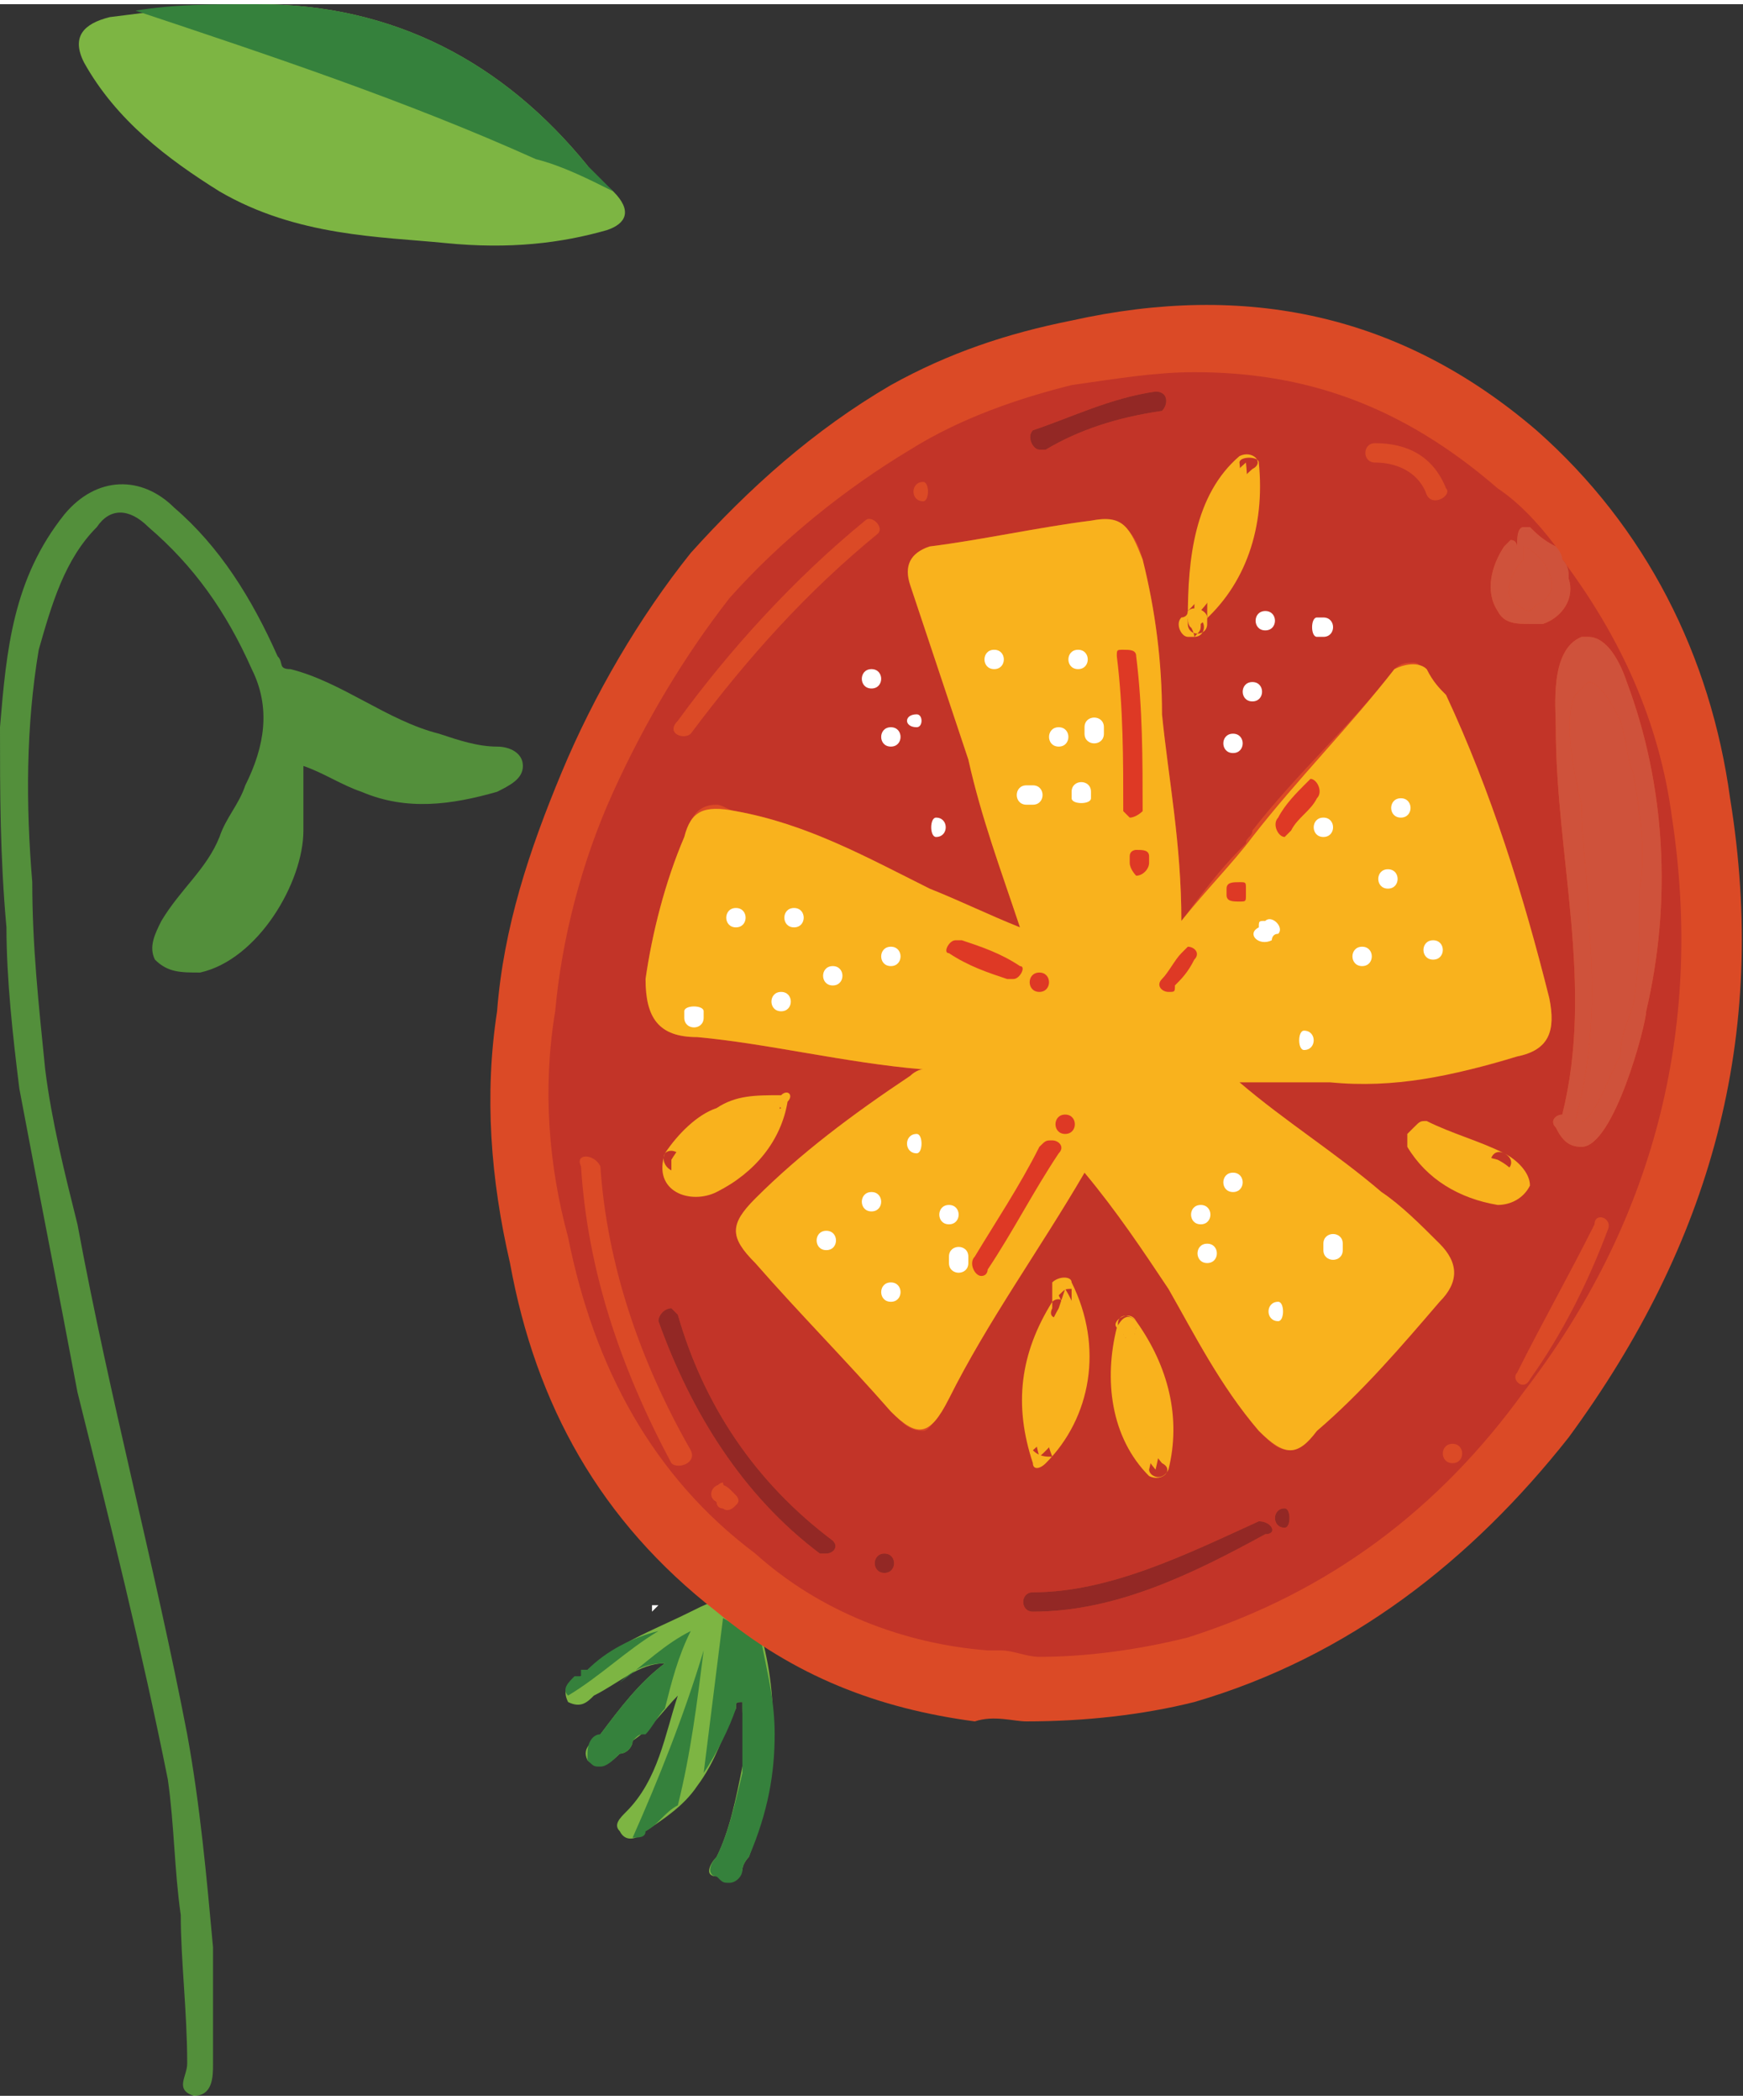 <?xml version="1.0" encoding="UTF-8"?>
<!DOCTYPE svg PUBLIC "-//W3C//DTD SVG 1.1//EN" "http://www.w3.org/Graphics/SVG/1.1/DTD/svg11.dtd">
<!-- Creator: CorelDRAW -->
<svg xmlns="http://www.w3.org/2000/svg" xml:space="preserve" width="166px" height="200px" version="1.1" style="shape-rendering:geometricPrecision; text-rendering:geometricPrecision; image-rendering:optimizeQuality; fill-rule:evenodd; clip-rule:evenodd"
viewBox="0 0 2.7 3.24"
 xmlns:xlink="http://www.w3.org/1999/xlink"
 xmlns:xodm="http://www.corel.com/coreldraw/odm/2003">
 <rect x="0" y="0" width="2.7" height="3.24" fill="#333333" stroke="none"/>
 <defs>
  <style type="text/css">
   <![CDATA[
    .fil6 {fill:white}
    .fil5 {fill:#F9B21D}
    .fil8 {fill:#E66646}
    .fil9 {fill:#DE3925}
    .fil3 {fill:#DB4A26}
    .fil7 {fill:#CF523B}
    .fil4 {fill:#C23428}
    .fil10 {fill:#932825}
    .fil1 {fill:#7DB543}
    .fil0 {fill:#538F3B}
    .fil2 {fill:#35813C}
   ]]>
  </style>
 </defs>
 <g id="Vrstva_x0020_1">
  <path class="fil0" d="M0.47 1.18c0,0.03 0,0.07 0,0.1 0,0.08 -0.07,0.2 -0.16,0.22 -0.03,0 -0.05,0 -0.07,-0.02 -0.01,-0.02 0,-0.04 0.01,-0.06 0.03,-0.05 0.07,-0.08 0.09,-0.13 0.01,-0.03 0.03,-0.05 0.04,-0.08 0.03,-0.06 0.04,-0.12 0.01,-0.18 -0.04,-0.09 -0.09,-0.16 -0.16,-0.22 -0.03,-0.03 -0.06,-0.03 -0.08,0 -0.05,0.05 -0.07,0.12 -0.09,0.19 -0.02,0.12 -0.02,0.24 -0.01,0.36 0,0.1 0.01,0.19 0.02,0.29 0.01,0.08 0.03,0.16 0.05,0.24 0.05,0.27 0.12,0.53 0.17,0.79 0.02,0.11 0.03,0.22 0.04,0.33 0,0.06 0,0.11 0,0.16 0,0.01 0,0.01 0,0.02 0,0.02 0,0.05 -0.03,0.05 -0.03,-0.01 -0.01,-0.03 -0.01,-0.05 0,-0.08 -0.01,-0.16 -0.01,-0.23 -0.01,-0.07 -0.01,-0.14 -0.02,-0.21 -0.04,-0.2 -0.09,-0.4 -0.14,-0.6 -0.03,-0.16 -0.06,-0.31 -0.09,-0.47 -0.01,-0.08 -0.02,-0.17 -0.02,-0.25 -0.01,-0.11 -0.01,-0.21 -0.01,-0.31 0.01,-0.12 0.02,-0.23 0.1,-0.33 0.05,-0.06 0.12,-0.06 0.17,-0.01 0.07,0.06 0.12,0.14 0.16,0.23 0.01,0.01 0,0.02 0.02,0.02 0.08,0.02 0.15,0.08 0.23,0.1 0.03,0.01 0.06,0.02 0.09,0.02 0.02,0 0.04,0.01 0.04,0.03 0,0.02 -0.02,0.03 -0.04,0.04 -0.07,0.02 -0.14,0.03 -0.21,0 -0.03,-0.01 -0.06,-0.03 -0.09,-0.04z"/>
  <path class="fil1" d="M0.69 0.37c-0.1,-0.01 -0.23,-0.01 -0.35,-0.08 -0.08,-0.05 -0.16,-0.11 -0.21,-0.2 -0.02,-0.04 0,-0.06 0.04,-0.07 0.08,-0.01 0.15,-0.02 0.23,-0.02 0.21,0 0.38,0.09 0.51,0.25 0.01,0.02 0.03,0.03 0.04,0.04 0.03,0.03 0.02,0.05 -0.01,0.06 -0.07,0.02 -0.15,0.03 -0.25,0.02z"/>
  <path class="fil1" d="M0.95 0.29c0,0 0,0 0,0 -0.01,-0.01 -0.03,-0.03 -0.04,-0.04 0.01,0.01 0.03,0.03 0.04,0.04z"/>
  <path class="fil2" d="M0.95 0.29c-0.04,-0.02 -0.08,-0.04 -0.12,-0.05 -0.2,-0.09 -0.41,-0.16 -0.62,-0.23 0.06,-0.01 0.12,-0.01 0.18,-0.01 0,0 0,0 0.01,0 0.21,0 0.38,0.09 0.51,0.25l0 0c0.01,0.01 0.03,0.03 0.04,0.04z"/>
  <path class="fil1" d="M1.13 2.47c0.02,0.01 0.03,0.04 0.05,0.06 0.03,0.11 0.02,0.23 -0.02,0.34 0,0 -0.01,0.01 -0.01,0.02 -0.01,0.02 -0.02,0.02 -0.04,0.01 -0.02,0 -0.01,-0.02 0,-0.03 0.02,-0.04 0.03,-0.09 0.04,-0.14 0.01,-0.03 0,-0.06 0,-0.09 0,0 0,-0.01 0,-0.01 -0.01,0 -0.01,0 -0.01,0.01 -0.02,0.04 -0.03,0.08 -0.06,0.12 -0.02,0.03 -0.05,0.05 -0.08,0.07 -0.01,0.01 -0.03,0.02 -0.04,0 -0.01,-0.01 0,-0.02 0.01,-0.03 0.05,-0.05 0.06,-0.12 0.08,-0.18 -0.02,0.02 -0.04,0.05 -0.07,0.07 0,0.01 -0.01,0.02 -0.02,0.02 -0.01,0.01 -0.03,0.03 -0.05,0.01 -0.01,-0.02 0.01,-0.03 0.02,-0.04 0.03,-0.04 0.06,-0.08 0.1,-0.11 -0.04,0 -0.07,0.03 -0.11,0.05 -0.01,0.01 -0.02,0.02 -0.04,0.01 -0.01,-0.02 0,-0.03 0.02,-0.04 0.05,-0.05 0.11,-0.07 0.17,-0.1 0.02,-0.01 0.04,-0.02 0.06,-0.02z"/>
  <path class="fil1" d="M0.93 2.73c0,0 0,0 0,0 0,0 0,0 0,0l0 0zm0 0c0.01,0 0.02,-0.01 0.03,-0.02 -0.01,0.01 -0.02,0.02 -0.03,0.02zm-0.02 -0.01c0,0 0,0 0,0 0,0 0,0 0,0zm0 0c0,0 0,0 0,0 0,-0.01 0,-0.01 0,-0.01 0,0 0,0 0,0.01 0,0 0,0 0,0zm0.05 -0.01c0,0 0,0 0,0 0,0 0,0 0,0zm0 0c0,0 0,0 0,0 0.01,0 0.02,-0.01 0.02,-0.02 0.01,-0.01 0.01,-0.01 0.02,-0.01 -0.01,0 -0.01,0 -0.02,0.01 0,0.01 -0.01,0.02 -0.02,0.02 0,0 0,0 0,0zm0 -0.11c0,0 0,0 0,0 0.02,-0.02 0.04,-0.03 0.07,-0.03 -0.03,0 -0.05,0.01 -0.07,0.03zm0.07 -0.03c0,0 0,0 0,0l0 0c0,0 0,0 0,0z"/>
  <path class="fil2" d="M0.93 2.73c0,0 0,0 0,0 -0.01,0 -0.01,0 -0.02,-0.01 0,0 0,0 0,0 0,0 0,0 0,0 0,0 0,0 0,0 0,-0.01 0,-0.01 0,-0.01 0,-0.02 0.01,-0.03 0.02,-0.03 0.03,-0.04 0.06,-0.08 0.1,-0.11l0 0c0,0 0,0 0,0l0 0c-0.03,0 -0.05,0.01 -0.07,0.03 0.04,-0.03 0.07,-0.06 0.11,-0.08 -0.02,0.04 -0.03,0.08 -0.04,0.12 -0.01,0.01 -0.02,0.03 -0.03,0.04 -0.01,0 -0.01,0 -0.02,0.01 0,0.01 -0.01,0.02 -0.02,0.02 0,0 0,0 0,0 0,0 0,0 0,0 0,0 0,0 0,0 0,0 0,0 0,0 -0.01,0.01 -0.02,0.02 -0.03,0.02 0,0 0,0 0,0z"/>
  <path class="fil1" d="M0.89 2.59c0,0 0,0 0.01,0 -0.01,0 -0.01,0 -0.01,0zm0.01 0c0,0 0,0 0,0 0,0 0,0 0,0zm0 0c0,0 0,0 0,0 0,0 0,0 0,0zm0 0c0,0 0,-0.01 0,-0.01 0,0 0,0.01 0,0.01zm0 -0.01c0,0 0.01,0 0.01,0 0,0 -0.01,0 -0.01,0zm0.01 0c0,0 0,0 0,0 0,0 0,0 0,0zm0 0c0,0 0,0 0,0 0,0 0,0 0,0zm0 0c0,0 0,0 0,0 0,0 0,0 0,0zm0 0c0,0 0,0 0,0z"/>
  <path class="fil2" d="M0.88 2.62c-0.01,-0.01 0,-0.02 0.01,-0.03 0,0 0,0 0.01,0 0,0 0,0 0,0 0,0 0,0 0,0 0,0 0,0 0,0l0 0c0,0 0,-0.01 0,-0.01 0,0 0,0 0,0 0,0 0.01,0 0.01,0 0,0 0,0 0,0 0,0 0,0 0,0 0,0 0,0 0,0 0,0 0,0 0,0 0,0 0,0 0,0 0,0 0,0 0,0 0,0 0,0 0,0 0.03,-0.03 0.07,-0.05 0.11,-0.06 -0.05,0.03 -0.09,0.07 -0.14,0.1z"/>
  <path class="fil1" d="M1 2.83l0 0c0,0 0,0 0,0 0,0 0,0 0,0l0 0zm0 0c0,0 0,0 0,0 0,0 0,0 0,0z"/>
  <path class="fil2" d="M0.98 2.84c0,0 0,0 0,0 0.04,-0.09 0.08,-0.19 0.11,-0.29 -0.01,0.08 -0.02,0.16 -0.04,0.24 -0.02,0.01 -0.03,0.03 -0.05,0.04 0,0 0,0 0,0 0,0 0,0 0,0 0,0 0,0 0,0l0 0c0,0.01 -0.01,0.01 -0.02,0.01z"/>
  <path class="fil1" d="M1.13 2.91c0,0 0,0 0,0 0,0 0,0 0,0l0 0zm0 0c0.01,0 0.02,-0.01 0.02,-0.02l0 0c0,0.01 -0.01,0.02 -0.02,0.02zm-0.03 -0.02c0,-0.01 0.01,-0.02 0.01,-0.02 0.02,-0.04 0.03,-0.09 0.04,-0.13 -0.01,0.04 -0.02,0.09 -0.04,0.13 0,0 -0.01,0.01 -0.01,0.02z"/>
  <path class="fil2" d="M1.13 2.91c0,0 0,0 0,0 -0.01,0 -0.01,0 -0.02,-0.01l0 0c0,0 0,0 0,0 -0.01,0 -0.01,-0.01 -0.01,-0.01 0,-0.01 0.01,-0.02 0.01,-0.02 0.02,-0.04 0.03,-0.09 0.04,-0.13 0,0 0,0 0,-0.01 0,-0.01 0,-0.02 0,-0.03 0,-0.02 0,-0.04 0,-0.06 0,0 0,-0.01 0,-0.01l0 0c-0.01,0 -0.01,0 -0.01,0.01 0,0 0,0 0,0l0 0c-0.01,0.03 -0.03,0.07 -0.05,0.1 0.01,-0.08 0.02,-0.16 0.03,-0.24 0.02,0.01 0.04,0.03 0.06,0.04 0.01,0.05 0.02,0.09 0.02,0.14 0,0.06 -0.01,0.12 -0.04,0.19l0 0c0,0 -0.01,0.01 -0.01,0.02l0 0c0,0.01 -0.01,0.02 -0.02,0.02 0,0 0,0 0,0z"/>
  <path class="fil3" d="M2.68 1.23c-0.03,-0.22 -0.13,-0.42 -0.3,-0.57 -0.21,-0.18 -0.45,-0.23 -0.72,-0.17 -0.1,0.02 -0.19,0.05 -0.28,0.1 -0.12,0.07 -0.22,0.16 -0.31,0.26 -0.08,0.1 -0.15,0.22 -0.2,0.34 -0.05,0.12 -0.09,0.24 -0.1,0.37 -0.02,0.13 -0.01,0.26 0.02,0.39 0.04,0.22 0.14,0.4 0.32,0.54 0.12,0.1 0.25,0.15 0.4,0.17 0.03,-0.01 0.06,0 0.08,0 0.09,0 0.18,-0.01 0.26,-0.03 0.24,-0.07 0.43,-0.22 0.58,-0.41 0.22,-0.3 0.31,-0.62 0.25,-0.99z"/>
  <path class="fil4" d="M1.61 2.56c-0.02,0 -0.04,-0.01 -0.06,-0.01 0,0 -0.01,0 -0.02,0 -0.13,-0.01 -0.26,-0.06 -0.36,-0.15 -0.16,-0.12 -0.25,-0.29 -0.29,-0.49 -0.03,-0.11 -0.04,-0.23 -0.02,-0.35 0.01,-0.11 0.04,-0.23 0.09,-0.34 0.05,-0.11 0.11,-0.21 0.18,-0.3 0.08,-0.09 0.18,-0.17 0.28,-0.23 0.08,-0.05 0.17,-0.08 0.25,-0.1 0.07,-0.01 0.13,-0.02 0.19,-0.02 0.17,0 0.32,0.05 0.47,0.18 0.03,0.02 0.06,0.05 0.09,0.09 -0.02,-0.01 -0.03,-0.02 -0.04,-0.03 0,0 -0.01,0 -0.01,0 -0.01,0 -0.01,0.02 -0.01,0.03 0,0 0,-0.01 -0.01,-0.01 0,0 -0.01,0.01 -0.01,0.01 -0.02,0.03 -0.03,0.07 -0.01,0.1 0.01,0.02 0.03,0.02 0.05,0.02 0.01,0 0.01,0 0.02,0 0.03,-0.01 0.05,-0.04 0.04,-0.07 0,-0.01 0,-0.02 -0.01,-0.03 0.09,0.12 0.15,0.25 0.17,0.4 0.05,0.33 -0.03,0.63 -0.23,0.89 -0.13,0.18 -0.3,0.31 -0.52,0.38 -0.08,0.02 -0.16,0.03 -0.23,0.03zm0.34 -0.21c0,0 0,0 0,0 -0.11,0.05 -0.23,0.11 -0.35,0.11 -0.02,0 -0.02,0.03 0,0.03 0,0 0,0 0,0 0.13,0 0.25,-0.06 0.36,-0.12 0.02,0 0.01,-0.02 -0.01,-0.02zm-0.58 0.05c-0.02,0 -0.02,0.03 0,0.03 0.02,0 0.02,-0.03 0,-0.03zm-0.33 -0.38c-0.01,0 -0.02,0.01 -0.02,0.02 0.05,0.14 0.13,0.27 0.25,0.36 0,0 0,0 0.01,0 0.01,0 0.02,-0.01 0.01,-0.02 -0.12,-0.09 -0.2,-0.21 -0.24,-0.35 0,0 -0.01,-0.01 -0.01,-0.01zm0.95 0.31c-0.02,0 -0.02,0.03 0,0.03 0.01,0 0.01,-0.03 0,-0.03zm-0.87 -0.04c-0.01,0 -0.02,0.02 -0.01,0.03 0,0 0,0.01 0.01,0.01 0,0 0,0 0,0 0.02,0 0.03,-0.01 0.02,-0.02 -0.01,-0.01 -0.01,-0.01 -0.01,-0.01 -0.01,0 -0.01,-0.01 -0.01,-0.01zm0.56 -0.48c0.05,0.06 0.09,0.12 0.13,0.18 0.04,0.07 0.08,0.15 0.14,0.22 0.02,0.02 0.03,0.03 0.05,0.03 0.01,0 0.02,-0.01 0.04,-0.03 0.07,-0.06 0.13,-0.13 0.19,-0.2 0.03,-0.03 0.03,-0.06 0,-0.09 -0.03,-0.03 -0.06,-0.06 -0.09,-0.08 -0.07,-0.06 -0.15,-0.11 -0.22,-0.17 0.03,0 0.06,0 0.09,0 0.02,0 0.03,0 0.05,0 0.01,0 0.01,0 0.02,0 0.09,0 0.18,-0.01 0.27,-0.04 0.05,-0.01 0.06,-0.04 0.05,-0.09 -0.04,-0.16 -0.09,-0.32 -0.16,-0.47 -0.01,-0.01 -0.02,-0.02 -0.03,-0.04 -0.01,0 -0.01,-0.01 -0.02,-0.01 -0.01,0 -0.02,0 -0.03,0.01 -0.07,0.09 -0.15,0.16 -0.22,0.25 0,0.01 -0.01,0.01 -0.01,0.02 0,0 -0.01,0.01 -0.01,0.01 -0.03,0.03 -0.06,0.07 -0.09,0.11 0,-0.12 -0.02,-0.22 -0.03,-0.32 0,-0.08 -0.01,-0.16 -0.03,-0.24 -0.01,-0.04 -0.03,-0.06 -0.06,-0.06 -0.01,0 -0.01,0 -0.02,0 -0.08,0.01 -0.17,0.03 -0.25,0.04 -0.03,0.01 -0.04,0.03 -0.03,0.06 0.03,0.09 0.06,0.18 0.09,0.27 0.02,0.09 0.05,0.17 0.08,0.26 -0.05,-0.02 -0.09,-0.04 -0.14,-0.06 -0.1,-0.05 -0.19,-0.1 -0.3,-0.12 -0.01,0 -0.02,-0.01 -0.03,-0.01 -0.03,0 -0.04,0.02 -0.05,0.05 -0.03,0.07 -0.05,0.15 -0.06,0.22 0,0.06 0.02,0.09 0.08,0.09 0.11,0.01 0.23,0.04 0.35,0.05 -0.01,0 -0.02,0.01 -0.02,0.01 -0.09,0.06 -0.17,0.12 -0.24,0.19 -0.04,0.04 -0.04,0.06 0,0.1 0.07,0.08 0.14,0.15 0.21,0.23 0.02,0.02 0.03,0.03 0.05,0.03 0.01,0 0.02,-0.02 0.04,-0.05 0.06,-0.12 0.14,-0.23 0.21,-0.35zm0.74 -0.09c-0.01,0 -0.02,0.01 -0.01,0.02 0.01,0.02 0.02,0.03 0.04,0.03 0.05,0 0.1,-0.19 0.1,-0.21 0.04,-0.17 0.03,-0.35 -0.03,-0.51 -0.01,-0.03 -0.03,-0.07 -0.06,-0.07 0,0 -0.01,0 -0.01,0 -0.05,0.02 -0.04,0.11 -0.04,0.14 0,0.2 0.06,0.4 0.01,0.6zm-0.63 -1.12c0,0 0,0 0,0 -0.07,0.01 -0.13,0.04 -0.19,0.06 -0.01,0.01 0,0.03 0.01,0.03 0,0 0,0 0.01,0 0.05,-0.03 0.11,-0.05 0.18,-0.06 0.01,-0.01 0.01,-0.03 -0.01,-0.03z"/>
  <path class="fil5" d="M1.68 1.81c-0.07,0.12 -0.15,0.23 -0.21,0.35 -0.03,0.06 -0.05,0.06 -0.09,0.02 -0.07,-0.08 -0.14,-0.15 -0.21,-0.23 -0.04,-0.04 -0.04,-0.06 0,-0.1 0.07,-0.07 0.15,-0.13 0.24,-0.19 0,0 0.01,-0.01 0.02,-0.01 -0.12,-0.01 -0.24,-0.04 -0.35,-0.05 -0.06,0 -0.08,-0.03 -0.08,-0.09 0.01,-0.07 0.03,-0.15 0.06,-0.22 0.01,-0.04 0.03,-0.05 0.08,-0.04 0.11,0.02 0.2,0.07 0.3,0.12 0.05,0.02 0.09,0.04 0.14,0.06 -0.03,-0.09 -0.06,-0.17 -0.08,-0.26 -0.03,-0.09 -0.06,-0.18 -0.09,-0.27 -0.01,-0.03 0,-0.05 0.03,-0.06 0.08,-0.01 0.17,-0.03 0.25,-0.04 0.05,-0.01 0.06,0.01 0.08,0.06 0.02,0.08 0.03,0.16 0.03,0.24 0.01,0.1 0.03,0.2 0.03,0.32 0.04,-0.05 0.08,-0.09 0.11,-0.13 0.07,-0.09 0.15,-0.17 0.22,-0.26 0.02,-0.01 0.04,-0.01 0.05,0 0.01,0.02 0.02,0.03 0.03,0.04 0.07,0.15 0.12,0.31 0.16,0.47 0.01,0.05 0,0.08 -0.05,0.09 -0.1,0.03 -0.19,0.05 -0.29,0.04 -0.05,0 -0.09,0 -0.14,0 0.07,0.06 0.15,0.11 0.22,0.17 0.03,0.02 0.06,0.05 0.09,0.08 0.03,0.03 0.03,0.06 0,0.09 -0.06,0.07 -0.12,0.14 -0.19,0.2 -0.03,0.04 -0.05,0.04 -0.09,0 -0.06,-0.07 -0.1,-0.15 -0.14,-0.22 -0.04,-0.06 -0.08,-0.12 -0.13,-0.18z"/>
  <path class="fil6" d="M1.01 2.49c0,-0.01 0,-0.01 0,-0.01 0,0 0.01,0 0.01,0l-0.01 0.01z"/>
  <path class="fil6" d="M1.35 1.06c0.02,0 0.02,-0.03 0,-0.03 -0.02,0 -0.02,0.03 0,0.03z"/>
  <path class="fil6" d="M1.38 1.15c0.02,0 0.02,-0.03 0,-0.03 -0.02,0 -0.02,0.03 0,0.03z"/>
  <path class="fil6" d="M1.42 1.12c0.01,0 0.01,-0.02 0,-0.02 -0.02,0 -0.02,0.02 0,0.02z"/>
  <path class="fil6" d="M1.45 1.29c0.02,0 0.02,-0.03 0,-0.03 -0.01,0 -0.01,0.03 0,0.03z"/>
  <path class="fil6" d="M1.94 1.08c0.02,0 0.02,-0.03 0,-0.03 -0.02,0 -0.02,0.03 0,0.03z"/>
  <path class="fil6" d="M1.96 0.97c0.02,0 0.02,-0.03 0,-0.03 -0.02,0 -0.02,0.03 0,0.03z"/>
  <path class="fil6" d="M1.91 1.16c0.02,0 0.02,-0.03 0,-0.03 -0.02,0 -0.02,0.03 0,0.03z"/>
  <path class="fil6" d="M2.05 0.95c0,0 0,0 -0.01,0 -0.01,0 -0.01,0.03 0,0.03 0.01,0 0.01,0 0.01,0 0.02,0 0.02,-0.03 0,-0.03z"/>
  <path class="fil6" d="M1.06 1.56c0,0.01 0,0.01 0,0.01 0,0.02 0.03,0.02 0.03,0 0,0 0,0 0,-0.01 0,-0.01 -0.03,-0.01 -0.03,0z"/>
  <path class="fil6" d="M1.21 1.56c0.02,0 0.02,-0.03 0,-0.03 -0.02,0 -0.02,0.03 0,0.03z"/>
  <path class="fil6" d="M1.14 1.43c0,0 0,0 0,0 0.02,0 0.02,-0.03 0,-0.03 0,0 0,0 0,0 -0.02,0 -0.02,0.03 0,0.03z"/>
  <path class="fil6" d="M1.38 1.49c0.02,0 0.02,-0.03 0,-0.03 -0.02,0 -0.02,0.03 0,0.03z"/>
  <path class="fil6" d="M1.23 1.43c0.02,0 0.02,-0.03 0,-0.03 -0.02,0 -0.02,0.03 0,0.03z"/>
  <path class="fil6" d="M1.29 1.52c0.02,0 0.02,-0.03 0,-0.03 -0.02,0 -0.02,0.03 0,0.03z"/>
  <path class="fil6" d="M1.38 2.01c0.02,0 0.02,-0.03 0,-0.03 -0.02,0 -0.02,0.03 0,0.03z"/>
  <path class="fil6" d="M1.28 1.93c0.02,0 0.02,-0.03 0,-0.03 -0.02,0 -0.02,0.03 0,0.03z"/>
  <path class="fil6" d="M1.47 1.89c0.02,0 0.02,-0.03 0,-0.03 -0.02,0 -0.02,0.03 0,0.03z"/>
  <path class="fil6" d="M1.42 1.78c0.01,0 0.01,-0.03 0,-0.03 -0.02,0 -0.02,0.03 0,0.03z"/>
  <path class="fil6" d="M1.35 1.87c0.02,0 0.02,-0.03 0,-0.03 -0.02,0 -0.02,0.03 0,0.03z"/>
  <path class="fil6" d="M1.5 1.95c0,0 0,-0.01 0,-0.01 0,-0.02 -0.03,-0.02 -0.03,0 0,0 0,0.01 0,0.01 0,0.02 0.03,0.02 0.03,0z"/>
  <path class="fil6" d="M1.86 1.89c0.02,0 0.02,-0.03 0,-0.03 -0.02,0 -0.02,0.03 0,0.03z"/>
  <path class="fil6" d="M1.98 2.04c0.01,0 0.01,-0.03 0,-0.03 -0.02,0 -0.02,0.03 0,0.03z"/>
  <path class="fil6" d="M2.08 1.93c0,0 0,-0.01 0,-0.01 0,-0.02 -0.03,-0.02 -0.03,0 0,0 0,0.01 0,0.01 0,0.02 0.03,0.02 0.03,0z"/>
  <path class="fil6" d="M1.87 1.95c0.02,0 0.02,-0.03 0,-0.03 -0.02,0 -0.02,0.03 0,0.03z"/>
  <path class="fil6" d="M1.91 1.84c0.02,0 0.02,-0.03 0,-0.03 -0.02,0 -0.02,0.03 0,0.03z"/>
  <path class="fil6" d="M2.02 1.62c0.02,0 0.02,-0.03 0,-0.03 -0.01,0 -0.01,0.03 0,0.03z"/>
  <path class="fil6" d="M2.11 1.49c0.02,0 0.02,-0.03 0,-0.03 -0.02,0 -0.02,0.03 0,0.03z"/>
  <path class="fil6" d="M1.96 1.42c-0.01,0 -0.01,0 -0.01,0.01 -0.02,0.01 0,0.03 0.02,0.02 0,0 0,-0.01 0.01,-0.01 0.01,-0.01 -0.01,-0.03 -0.02,-0.02z"/>
  <path class="fil6" d="M2.15 1.37c0.02,0 0.02,-0.03 0,-0.03 -0.02,0 -0.02,0.03 0,0.03z"/>
  <path class="fil6" d="M2.17 1.26c0.02,0 0.02,-0.03 0,-0.03 -0.02,0 -0.02,0.03 0,0.03z"/>
  <path class="fil6" d="M2.22 1.48c0.02,0 0.02,-0.03 0,-0.03 -0.02,0 -0.02,0.03 0,0.03z"/>
  <path class="fil6" d="M2.05 1.29c0.02,0 0.02,-0.03 0,-0.03 -0.02,0 -0.02,0.03 0,0.03z"/>
  <path class="fil6" d="M1.67 1.03c0.02,0 0.02,-0.03 0,-0.03 -0.02,0 -0.02,0.03 0,0.03z"/>
  <path class="fil6" d="M1.54 1.03c0.02,0 0.02,-0.03 0,-0.03 -0.02,0 -0.02,0.03 0,0.03z"/>
  <path class="fil6" d="M1.59 1.24c0,0 0.01,0 0.01,0 0.02,0 0.02,-0.03 0,-0.03 0,0 -0.01,0 -0.01,0 -0.02,0 -0.02,0.03 0,0.03z"/>
  <path class="fil6" d="M1.66 1.22c0,0 0,0 0,0.01 0,0.01 0.03,0.01 0.03,0 0,-0.01 0,-0.01 0,-0.01 0,-0.02 -0.03,-0.02 -0.03,0z"/>
  <path class="fil6" d="M1.71 1.13c0,0 0,-0.01 0,-0.01 0,-0.02 -0.03,-0.02 -0.03,0 0,0 0,0.01 0,0.01 0,0.02 0.03,0.02 0.03,0z"/>
  <path class="fil6" d="M1.64 1.15c0.02,0 0.02,-0.03 0,-0.03 -0.02,0 -0.02,0.03 0,0.03z"/>
  <g>
   <path class="fil7" d="M2.46 1.05l0 0c0.02,0 0.04,0.04 0.05,0.06 0.01,0.03 0.01,0.06 0.02,0.08 0.01,0.06 0.02,0.12 0.01,0.18 0,0.06 0,0.12 -0.01,0.18 -0.01,0.03 -0.02,0.05 -0.02,0.08 -0.01,0.01 -0.04,0.1 -0.06,0.1l0 0 0 0c-0.01,0 -0.01,0 -0.01,0 0.03,-0.11 0.03,-0.21 0.02,-0.32 0,-0.06 -0.01,-0.11 -0.01,-0.17 -0.01,-0.04 -0.03,-0.13 -0.01,-0.17 0.01,-0.01 0.02,-0.02 0.02,-0.02zm-0.01 0.68l0 0 0 0z"/>
  </g>
  <path class="fil7" d="M2.45 1.77c-0.02,0 -0.03,-0.01 -0.04,-0.03 -0.01,-0.01 0,-0.02 0.01,-0.02 0.05,-0.2 -0.01,-0.4 -0.01,-0.6 0,-0.03 -0.01,-0.12 0.04,-0.14 0,0 0.01,0 0.01,0 0.03,0 0.05,0.04 0.06,0.07 0.06,0.16 0.07,0.34 0.03,0.51 0,0.02 -0.05,0.21 -0.1,0.21zm-0.01 -0.04c0,0 0,0 0.01,0 0.02,0 0.05,-0.09 0.06,-0.1 0,-0.03 0.01,-0.05 0.02,-0.08 0.01,-0.06 0.01,-0.12 0.01,-0.18 0.01,-0.06 0,-0.12 -0.01,-0.18 -0.01,-0.02 -0.01,-0.05 -0.02,-0.08 -0.01,-0.02 -0.03,-0.06 -0.05,-0.06 0,0 -0.01,0.01 -0.02,0.02 -0.02,0.04 0,0.13 0.01,0.17 0,0.06 0.01,0.11 0.01,0.17 0.01,0.11 0.01,0.21 -0.02,0.32z"/>
  <path class="fil7" d="M2.37 0.94c-0.01,0 -0.02,-0.01 -0.03,-0.02 -0.01,-0.02 0.01,-0.05 0.02,-0.06 0,-0.01 0,-0.01 0,-0.02 0,0 0,0 0,0 0.03,0.01 0.07,0.07 0.02,0.09 0,0 -0.01,0.01 -0.01,0.01z"/>
  <path class="fil8" d="M2.42 0.86c0,-0.01 -0.01,-0.02 -0.01,-0.02 0,0 0.01,0.01 0.01,0.02z"/>
  <path class="fil7" d="M2.37 0.96c-0.02,0 -0.04,0 -0.05,-0.02 -0.02,-0.03 -0.01,-0.07 0.01,-0.1 0,0 0.01,-0.01 0.01,-0.01 0.01,0 0.01,0.01 0.01,0.01 0,-0.01 0,-0.03 0.01,-0.03 0,0 0.01,0 0.01,0 0.01,0.01 0.02,0.02 0.04,0.03 0,0 0.01,0.01 0.01,0.02 0.01,0.01 0.01,0.02 0.01,0.03 0.01,0.03 -0.01,0.06 -0.04,0.07 -0.01,0 -0.01,0 -0.02,0zm-0.01 -0.12c0,0.01 0,0.01 0,0.02 -0.01,0.01 -0.03,0.04 -0.02,0.06 0.01,0.01 0.02,0.02 0.03,0.02 0,0 0.01,-0.01 0.01,-0.01 0.05,-0.02 0.01,-0.08 -0.02,-0.09 0,0 0,0 0,0z"/>
  <path class="fil5" d="M1.04 1.79c0,0.01 0,0.02 0,0.02 0,0.03 0.03,0.03 0.05,0.02 0.06,-0.02 0.11,-0.07 0.12,-0.13l-0.02 0c-0.06,0 -0.12,0.04 -0.15,0.09z"/>
  <path class="fil5" d="M1.03 1.78c-0.02,0.06 0.04,0.08 0.08,0.06 0.06,-0.03 0.1,-0.08 0.11,-0.14 0.01,-0.01 0,-0.02 -0.01,-0.01 -0.04,0 -0.07,0 -0.1,0.02 -0.03,0.01 -0.06,0.04 -0.08,0.07 -0.01,0.02 0.02,0.04 0.03,0.02 0.02,-0.03 0.04,-0.06 0.08,-0.07 0.02,-0.01 0.05,-0.01 0.07,-0.02 0,0 -0.01,-0.01 -0.01,-0.01 -0.01,0.03 -0.03,0.06 -0.05,0.08 -0.01,0.01 -0.03,0.02 -0.04,0.03 -0.01,0 -0.07,0.03 -0.05,-0.01 0,-0.02 -0.02,-0.03 -0.03,-0.02z"/>
  <path class="fil5" d="M1.64 2.02c-0.04,0.07 -0.05,0.16 -0.03,0.23 0.07,-0.06 0.09,-0.18 0.04,-0.26l-0.01 0.03z"/>
  <path class="fil5" d="M1.63 2.01c-0.05,0.08 -0.06,0.16 -0.03,0.25 0,0.01 0.01,0.01 0.02,0 0.07,-0.07 0.09,-0.18 0.04,-0.28 0,-0.01 -0.02,-0.01 -0.03,0 0,0.02 0,0.03 0,0.04 -0.01,0.02 0.02,0.02 0.03,0 0,-0.01 0,-0.02 0,-0.03 -0.01,0 -0.01,0 -0.02,0.01 0.04,0.08 0.03,0.18 -0.04,0.24 0.01,0.01 0.02,0.01 0.03,0.01 -0.03,-0.08 -0.02,-0.15 0.02,-0.22 0.01,-0.02 -0.01,-0.03 -0.02,-0.02z"/>
  <path class="fil5" d="M1.79 2.27c0.02,-0.08 0.01,-0.16 -0.04,-0.22 -0.03,0.07 -0.01,0.16 0.04,0.22z"/>
  <path class="fil5" d="M1.81 2.27c0.02,-0.08 0,-0.16 -0.05,-0.23 -0.01,-0.01 -0.02,-0.01 -0.03,0.01 -0.02,0.08 -0.01,0.17 0.05,0.23 0.02,0.01 0.04,-0.01 0.02,-0.02 -0.05,-0.06 -0.06,-0.13 -0.04,-0.21 -0.01,0.01 -0.01,0.01 -0.02,0.01 0.04,0.06 0.06,0.13 0.04,0.21 0,0.01 0.02,0.02 0.03,0z"/>
  <polygon class="fil5" points="1.75,2.05 1.75,2.05 1.75,2.05 "/>
  <path class="fil5" d="M1.73 2.05l0.01 0.01c0,0.01 0.02,0.01 0.02,-0.01l0 0c0,0 0,-0.01 0,-0.01l0 0c-0.02,-0.02 -0.04,0 -0.02,0.02l0 0c0,0 0,-0.01 0,-0.01l-0.01 0c0.01,0 0.02,-0.01 0.03,-0.01l0 0c-0.01,-0.02 -0.04,0 -0.03,0.01z"/>
  <path class="fil5" d="M2.32 1.79c-0.04,-0.01 -0.08,-0.03 -0.11,-0.05l-0.02 0.02c0.03,0.05 0.08,0.08 0.13,0.08 0.01,0 0.03,0 0.03,-0.01 0.01,-0.01 -0.01,-0.03 -0.03,-0.04z"/>
  <path class="fil5" d="M2.33 1.78c-0.04,-0.02 -0.08,-0.03 -0.12,-0.05 -0.01,0 -0.01,0 -0.02,0.01 0,0 -0.01,0.01 -0.01,0.01 0,0.01 0,0.01 0,0.02 0.03,0.05 0.08,0.08 0.14,0.09 0.02,0 0.04,-0.01 0.05,-0.03 0,-0.02 -0.02,-0.04 -0.04,-0.05 -0.02,-0.01 -0.03,0.02 -0.01,0.03 0,0 0.01,0 0.01,0.01 0,0.01 -0.01,0.01 -0.02,0 -0.02,0 -0.03,0 -0.04,-0.01 -0.03,-0.01 -0.05,-0.03 -0.06,-0.06 0,0.01 0,0.01 0,0.02 0,-0.01 0,-0.01 0.01,-0.02 -0.01,0 -0.01,0.01 -0.02,0.01 0.04,0.01 0.08,0.03 0.12,0.05 0.02,0 0.03,-0.02 0.01,-0.03z"/>
  <path class="fil5" d="M1.93 0.71c-0.07,0.06 -0.08,0.16 -0.08,0.24 0.06,-0.06 0.09,-0.15 0.08,-0.24z"/>
  <path class="fil5" d="M1.92 0.7c-0.07,0.06 -0.08,0.16 -0.08,0.25 0,0.02 0.01,0.02 0.02,0.01 0.07,-0.06 0.1,-0.15 0.09,-0.25 0,-0.01 -0.03,-0.01 -0.03,0 0.01,0.09 -0.02,0.17 -0.08,0.23 0.01,0.01 0.02,0.01 0.03,0.01 0,-0.08 0,-0.17 0.07,-0.23 0.02,-0.01 0,-0.03 -0.02,-0.02z"/>
  <path class="fil5" d="M1.85 0.96c0,0 0,0 0,-0.01 0,0.01 -0.01,0.01 -0.01,0.01l0.01 0z"/>
  <path class="fil5" d="M1.87 0.96c0,0 0,0 0,-0.01 0,-0.01 -0.02,-0.02 -0.03,-0.01 0,0.01 -0.01,0.01 -0.01,0.01 -0.01,0.01 0,0.03 0.01,0.03 0,0 0.01,0 0.01,0 0.02,0 0.02,-0.03 0,-0.03 0,0 -0.01,0 -0.01,0 0,0.01 0.01,0.02 0.01,0.03 0.01,-0.01 0.01,-0.01 0.01,-0.02 -0.01,0 -0.01,0 -0.02,-0.01 0,0.01 0,0.01 0,0.01 0,0.02 0.03,0.02 0.03,0z"/>
  <path class="fil3" d="M0.9 1.8c0.01,0.16 0.06,0.31 0.14,0.46 0.01,0.01 0.04,0 0.03,-0.02 -0.08,-0.14 -0.13,-0.29 -0.14,-0.44 -0.01,-0.02 -0.04,-0.02 -0.03,0z"/>
  <path class="fil3" d="M1.14 2.31c-0.01,-0.01 -0.01,-0.01 -0.01,-0.01 -0.02,-0.02 -0.04,0.01 -0.02,0.02 0,0 0,0.01 0.01,0.01 0.01,0.01 0.03,-0.01 0.02,-0.02z"/>
  <path class="fil3" d="M1.07 1.13c0.09,-0.12 0.18,-0.22 0.29,-0.31 0.01,-0.01 -0.01,-0.03 -0.02,-0.02 -0.11,0.09 -0.21,0.2 -0.29,0.31 -0.02,0.02 0.01,0.03 0.02,0.02z"/>
  <path class="fil3" d="M1.43 0.77c0.01,0 0.01,-0.03 0,-0.03 -0.02,0 -0.02,0.03 0,0.03z"/>
  <path class="fil3" d="M2.13 0.71c0.04,0 0.07,0.02 0.08,0.05 0.01,0.02 0.04,0 0.03,-0.01 -0.02,-0.05 -0.06,-0.07 -0.11,-0.07 -0.02,0 -0.02,0.03 0,0.03z"/>
  <path class="fil3" d="M2.47 1.89c-0.04,0.08 -0.08,0.15 -0.12,0.23 -0.01,0.01 0.01,0.03 0.02,0.01 0.05,-0.07 0.09,-0.15 0.12,-0.23 0.01,-0.02 -0.02,-0.03 -0.02,-0.01z"/>
  <path class="fil3" d="M2.25 2.26c0.02,0 0.02,-0.03 0,-0.03 -0.02,0 -0.02,0.03 0,0.03z"/>
  <path class="fil9" d="M1.81 1.53c-0.01,0 -0.02,-0.01 -0.01,-0.02 0.01,-0.01 0.02,-0.03 0.03,-0.04 0,0 0.01,-0.01 0.01,-0.01 0.01,0 0.02,0.01 0.01,0.02 -0.01,0.02 -0.02,0.03 -0.03,0.04 0,0.01 0,0.01 -0.01,0.01z"/>
  <path class="fil9" d="M1.92 1.39c-0.01,0 -0.02,0 -0.02,-0.01 0,0 0,-0.01 0,-0.01 0,-0.01 0.01,-0.01 0.02,-0.01 0.01,0 0.01,0 0.01,0.01 0,0 0,0.01 0,0.01 0,0.01 0,0.01 -0.01,0.01z"/>
  <path class="fil9" d="M1.99 1.29c-0.01,0 -0.02,-0.02 -0.01,-0.03 0.01,-0.02 0.03,-0.04 0.04,-0.05 0.01,-0.01 0.01,-0.01 0.01,-0.01 0.01,0 0.02,0.02 0.01,0.03 -0.01,0.02 -0.03,0.03 -0.04,0.05 -0.01,0.01 -0.01,0.01 -0.01,0.01z"/>
  <path class="fil9" d="M1.75 1.26c0,0 -0.01,-0.01 -0.01,-0.01 0,-0.08 0,-0.16 -0.01,-0.24 0,-0.01 0,-0.01 0.01,-0.01 0.01,0 0.02,0 0.02,0.01 0.01,0.08 0.01,0.16 0.01,0.24 0,0 -0.01,0.01 -0.02,0.01z"/>
  <path class="fil9" d="M1.76 1.35c0,0 -0.01,-0.01 -0.01,-0.02 0,0 0,0 0,-0.01 0,-0.01 0.01,-0.01 0.01,-0.01 0.01,0 0.02,0 0.02,0.01 0,0.01 0,0.01 0,0.01 0,0.01 -0.01,0.02 -0.02,0.02z"/>
  <path class="fil9" d="M1.57 1.51c0,0 -0.01,0 -0.01,0 -0.03,-0.01 -0.06,-0.02 -0.09,-0.04 -0.01,0 0,-0.02 0.01,-0.02 0.01,0 0.01,0 0.01,0 0.03,0.01 0.06,0.02 0.09,0.04 0.01,0 0,0.02 -0.01,0.02z"/>
  <path class="fil9" d="M1.61 1.53c-0.02,0 -0.02,-0.03 0,-0.03 0.02,0 0.02,0.03 0,0.03z"/>
  <path class="fil9" d="M1.52 1.97c-0.01,0 -0.02,-0.02 -0.01,-0.03 0.03,-0.05 0.07,-0.11 0.1,-0.17 0.01,-0.01 0.01,-0.01 0.02,-0.01 0.01,0 0.02,0.01 0.01,0.02 -0.04,0.06 -0.07,0.12 -0.11,0.18 0,0 0,0.01 -0.01,0.01z"/>
  <path class="fil9" d="M1.65 1.75c-0.02,0 -0.02,-0.03 0,-0.03 0.02,0 0.02,0.03 0,0.03z"/>
  <path class="fil10" d="M1.6 2.49c-0.02,0 -0.02,-0.03 0,-0.03 0.12,0 0.24,-0.06 0.35,-0.11 0,0 0,0 0,0 0.02,0 0.03,0.02 0.01,0.02 -0.11,0.06 -0.23,0.12 -0.36,0.12 0,0 0,0 0,0z"/>
  <path class="fil10" d="M1.99 2.36c-0.02,0 -0.02,-0.03 0,-0.03 0.01,0 0.01,0.03 0,0.03z"/>
  <path class="fil10" d="M1.61 0.69c-0.01,0 -0.02,-0.02 -0.01,-0.03 0.06,-0.02 0.12,-0.05 0.19,-0.06 0,0 0,0 0,0 0.02,0 0.02,0.02 0.01,0.03 -0.07,0.01 -0.13,0.03 -0.18,0.06 -0.01,0 -0.01,0 -0.01,0z"/>
  <path class="fil10" d="M1.28 2.4c-0.01,0 -0.01,0 -0.01,0 -0.12,-0.09 -0.2,-0.22 -0.25,-0.36 0,-0.01 0.01,-0.02 0.02,-0.02 0,0 0.01,0.01 0.01,0.01 0.04,0.14 0.12,0.26 0.24,0.35 0.01,0.01 0,0.02 -0.01,0.02z"/>
  <path class="fil10" d="M1.37 2.43c-0.02,0 -0.02,-0.03 0,-0.03 0.02,0 0.02,0.03 0,0.03z"/>
 </g>
</svg>
